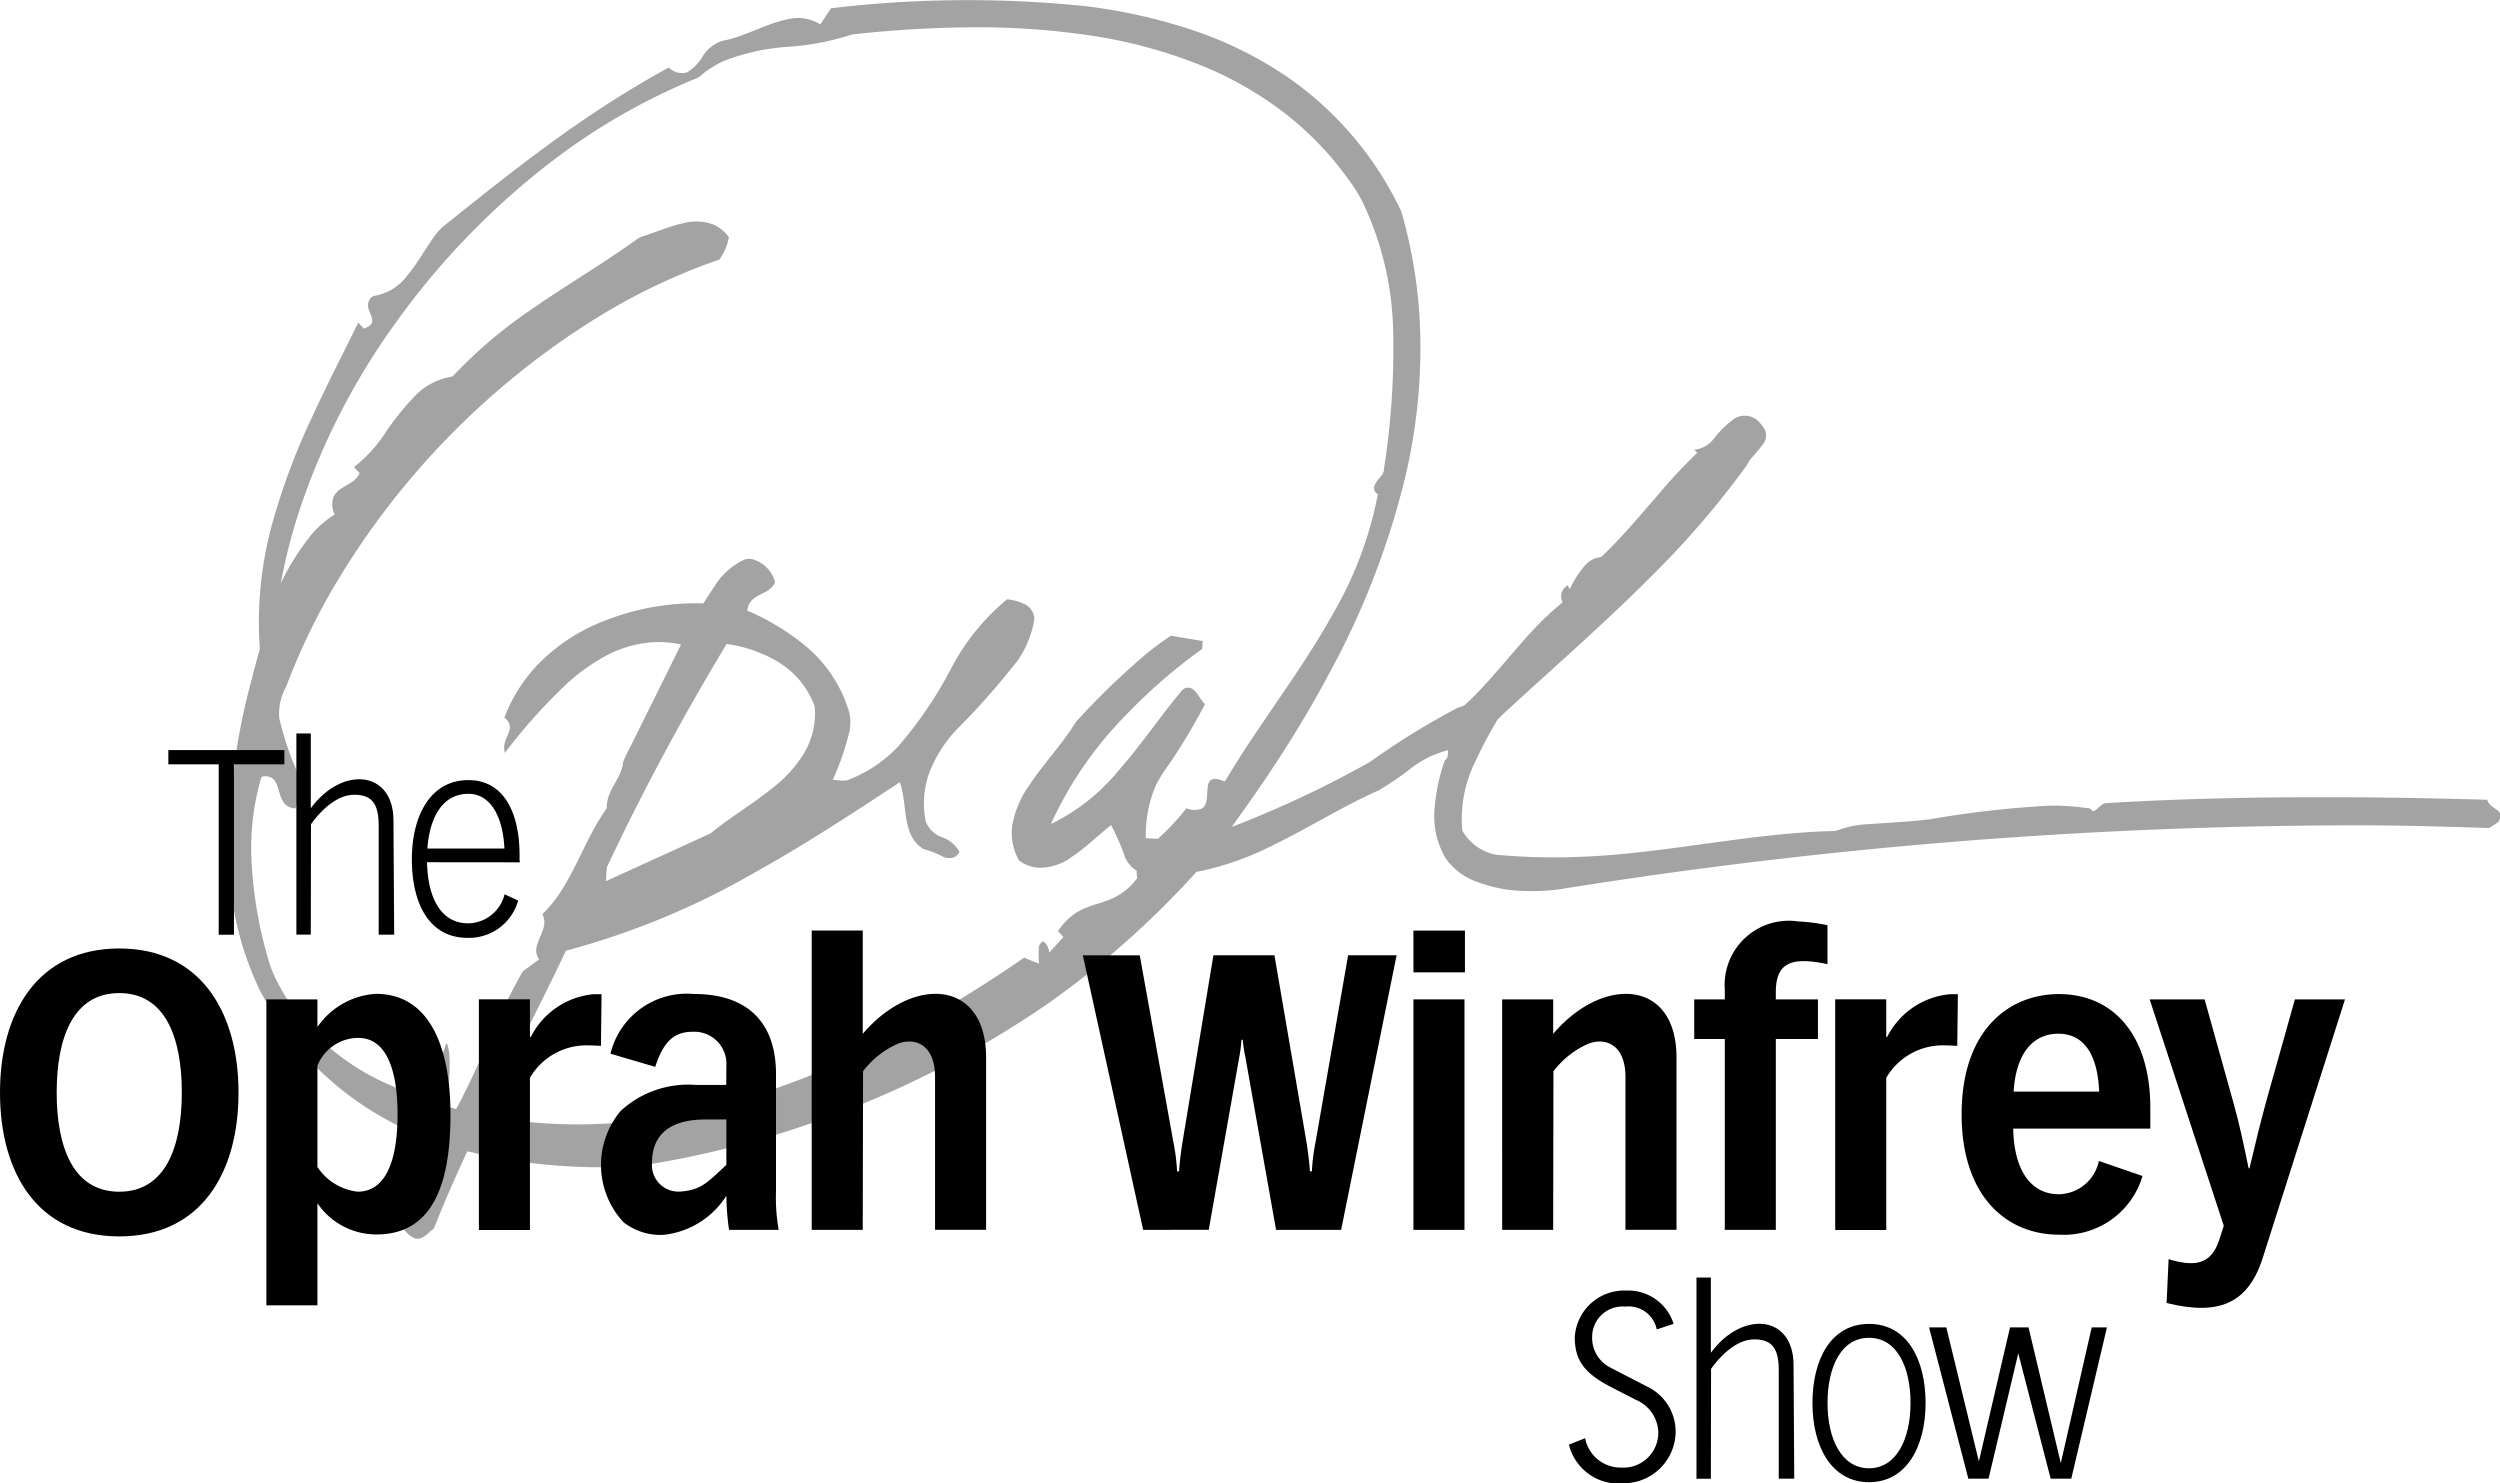 <svg viewBox="0 0 105.15 62.385" height="62.385" width="105.15" xmlns:xlink="http://www.w3.org/1999/xlink" xmlns="http://www.w3.org/2000/svg">
  <defs>
    <clipPath id="clip-path">
      <rect fill="none" height="62.385" width="105.15" data-name="Rectangle 195" id="Rectangle_195"></rect>
    </clipPath>
  </defs>
  <g clip-path="url(#clip-path)" data-name="Group 275" id="Group_275">
    <path fill-rule="evenodd" fill="#a3a3a3" transform="translate(-6.842 0)" d="M38.169,23.534a.6.6,0,0,1,.438.027,1.356,1.356,0,0,1,.817.861c.036.081-.031.155-.071.217-.234.306-.635.346-.894.615a.7.7,0,0,0-.181.431,10.139,10.139,0,0,1,2.3,1.366,5.745,5.745,0,0,1,1.95,2.8,1.835,1.835,0,0,1,.04.918,11.184,11.184,0,0,1-.7,2.031c.235,0,.483.091.707-.02A5.7,5.7,0,0,0,44.614,31.4a17.069,17.069,0,0,0,2.23-3.28A9.415,9.415,0,0,1,49.2,25.207a2.12,2.12,0,0,1,.81.241.733.733,0,0,1,.339.586,4.305,4.305,0,0,1-.685,1.723,32.188,32.188,0,0,1-2.656,3,5.782,5.782,0,0,0-1.068,1.709,3.8,3.8,0,0,0-.164,2.072,1.137,1.137,0,0,0,.691.678,1.312,1.312,0,0,1,.73.615.579.579,0,0,1-.209.218.6.6,0,0,1-.5-.027,3.855,3.855,0,0,0-.8-.307,1.406,1.406,0,0,1-.6-.769c-.231-.657-.165-1.389-.4-2.046-2,1.32-4,2.629-6.084,3.788a32.721,32.721,0,0,1-7.96,3.3c-1.1,2.334-2.307,4.607-3.428,6.929,8.041,1.58,16.051-2.054,22.7-6.636.21.084.418.174.631.244a4.963,4.963,0,0,1-.011-.709.4.4,0,0,1,.179-.228.6.6,0,0,1,.251.483c.2-.216.4-.438.606-.654-.076-.085-.152-.169-.23-.252a2.578,2.578,0,0,1,.806-.8c.5-.307,1.086-.37,1.6-.634a2.621,2.621,0,0,0,.925-.8,1.443,1.443,0,0,1-.02-.3,1.4,1.4,0,0,1-.478-.538,9.729,9.729,0,0,0-.6-1.388c-.567.44-1.079.965-1.681,1.354a2.238,2.238,0,0,1-1.406.437,1.618,1.618,0,0,1-.739-.269c-.07-.042-.095-.13-.131-.2a2.335,2.335,0,0,1-.2-1.316,4.141,4.141,0,0,1,.706-1.669c.615-.932,1.387-1.727,1.974-2.682a31.9,31.9,0,0,1,3.038-2.928c.283-.224.575-.434.87-.639.041-.027.084-.066.137-.046l1.283.214q-.007.166-.021.333a23.1,23.1,0,0,0-3.243,2.819,15.918,15.918,0,0,0-3.117,4.544,8.466,8.466,0,0,0,2.872-2.281c.932-1.059,1.726-2.246,2.633-3.329a.346.346,0,0,1,.5-.032c.192.166.285.427.473.6a24.14,24.14,0,0,1-1.714,2.821,4.073,4.073,0,0,0-.394.7,5.3,5.3,0,0,0-.381,2.117c.171.012.342.022.513.025a10.835,10.835,0,0,0,1.2-1.283.822.822,0,0,0,.671,0c.183-.141.183-.412.2-.631.016-.185,0-.415.144-.547.188-.123.411-.013.6.051,1.439-2.435,3.206-4.624,4.577-7.109a15.881,15.881,0,0,0,1.855-4.97.3.3,0,0,1-.156-.288c.039-.228.224-.376.349-.551a.529.529,0,0,0,.068-.258,32.292,32.292,0,0,0,.382-5.825,13.181,13.181,0,0,0-1.3-5.4,6.093,6.093,0,0,0-.542-.869,13.41,13.41,0,0,0-2.719-2.838,14.879,14.879,0,0,0-3.605-2.046,20.616,20.616,0,0,0-4.427-1.2,32.3,32.3,0,0,0-5.356-.364q-2.411.032-4.814.3a10.823,10.823,0,0,1-2.668.518,9.121,9.121,0,0,0-2.677.578,4.069,4.069,0,0,0-.913.551,1.17,1.17,0,0,1-.244.182A26.537,26.537,0,0,0,29.45,7.26a32.109,32.109,0,0,0-6.025,6.4,29.2,29.2,0,0,0-3.956,7.707,23.821,23.821,0,0,0-.817,3.163A10.553,10.553,0,0,1,19.8,22.667a4.029,4.029,0,0,1,1.123-1.028.926.926,0,0,1-.047-.752c.245-.474.876-.488,1.092-.987-.078-.086-.158-.171-.242-.251a6.112,6.112,0,0,0,1.256-1.34,10.764,10.764,0,0,1,1.446-1.786,2.756,2.756,0,0,1,1.372-.672c.072,0,.119-.063.168-.112a19.588,19.588,0,0,1,3.139-2.666c1.205-.844,2.461-1.6,3.678-2.421.33-.217.647-.457.976-.675.627-.189,1.23-.467,1.872-.6a2.051,2.051,0,0,1,1.224.071,1.655,1.655,0,0,1,.643.526,2.291,2.291,0,0,1-.4.941,26,26,0,0,0-5.082,2.406,33.136,33.136,0,0,0-11.3,11.645,27.518,27.518,0,0,0-1.834,3.9,2.333,2.333,0,0,0-.294,1.356,12.938,12.938,0,0,0,.758,2.257A2.151,2.151,0,0,1,19.272,34a.6.6,0,0,1-.459-.2c-.239-.278-.218-.7-.437-.994a.507.507,0,0,0-.537-.128,10.575,10.575,0,0,0-.407,3.73,17.675,17.675,0,0,0,.748,4.119,4.23,4.23,0,0,0,.3.72,9.037,9.037,0,0,0,1.052,1.638,9.978,9.978,0,0,0,3.757,2.772A17.815,17.815,0,0,0,25,46.339c.119-.511.222-1.035.35-1.543.006-.029.012-.057.018-.085a4.7,4.7,0,0,1,.245-.81c.038-.044.085.124.113.338a2.9,2.9,0,0,1,.025.355c.024.65-.073,1.306-.073,1.955.117.032.234.064.35.1,1.015-1.872,1.727-3.918,2.785-5.763a.493.493,0,0,1,.136-.118c.193-.134.377-.282.572-.412a.637.637,0,0,1-.124-.439c.043-.343.255-.624.323-.96a.769.769,0,0,0-.065-.508,5.327,5.327,0,0,0,.756-.924c.733-1.12,1.169-2.438,1.949-3.525a1.914,1.914,0,0,1,.051-.408c.148-.549.594-.962.642-1.55.122-.3.286-.587.425-.882.668-1.352,1.345-2.7,2.007-4.055a4.5,4.5,0,0,0-1.2-.091,4.881,4.881,0,0,0-2.069.629,8.094,8.094,0,0,0-1.5,1.084,23.224,23.224,0,0,0-2.638,2.94.768.768,0,0,1-.022-.343c.037-.256.206-.464.235-.721a.511.511,0,0,0-.237-.413A6.563,6.563,0,0,1,29.418,28a7.71,7.71,0,0,1,2.372-1.688,10.5,10.5,0,0,1,4.634-.934c.157-.241.31-.485.474-.72a2.836,2.836,0,0,1,1.271-1.125M33.862,49.013a6.93,6.93,0,0,1-1.32.077,23.692,23.692,0,0,1-5.217-.477c-.277-.053-.551-.135-.827-.187q-.739,1.57-1.386,3.19c-.036.108-.148.144-.218.22-.169.161-.387.328-.625.245a1.156,1.156,0,0,1-.45-.4.954.954,0,0,1-.064-.783,8.651,8.651,0,0,0,.492-1.466c.1-.089.207-.176.314-.26.029-.446.083-.89.147-1.332a13.352,13.352,0,0,1-5.173-3.6,13.832,13.832,0,0,1-1.763-2.587,13.23,13.23,0,0,1-1.3-5.394,27.124,27.124,0,0,1,.967-7.726q.149-.589.314-1.175a.606.606,0,0,0,.006-.225,15.663,15.663,0,0,1,.549-5.166,28.166,28.166,0,0,1,1.712-4.534c.6-1.305,1.258-2.575,1.888-3.861.086.077.159.168.241.251.135-.06.315-.12.349-.3.016-.221-.143-.4-.174-.61a.441.441,0,0,1,.224-.464,2.145,2.145,0,0,0,1.4-.834c.418-.487.733-1.06,1.1-1.586a3.006,3.006,0,0,1,.4-.476c2.078-1.66,4.154-3.329,6.356-4.793,1.029-.685,2.083-1.328,3.162-1.918a.809.809,0,0,0,.762.207,1.923,1.923,0,0,0,.664-.668,1.51,1.51,0,0,1,.843-.667C38.2,1.536,39.059.982,40.019.8a1.767,1.767,0,0,1,1.326.227c.15-.228.3-.453.454-.68A48.382,48.382,0,0,1,52.537.264a23.055,23.055,0,0,1,4.476,1.007,16.1,16.1,0,0,1,4.13,2.074A14.276,14.276,0,0,1,65.783,8.9a20.441,20.441,0,0,1,.8,5.411,23.646,23.646,0,0,1-.605,5.624,33.944,33.944,0,0,1-3.259,8.444C62,29.73,61.206,31.04,60.366,32.31c-.551.841-1.135,1.654-1.716,2.469a43.882,43.882,0,0,0,5.816-2.735,31.626,31.626,0,0,1,3.674-2.268c.116-.054.258-.057.35-.161,1.445-1.33,2.539-3.063,4.078-4.28a.541.541,0,0,1-.036-.43.679.679,0,0,1,.238-.29c.034.055.069.112.1.167a4.073,4.073,0,0,1,.649-1.015,1.011,1.011,0,0,1,.662-.336c.856-.8,1.615-1.721,2.394-2.611a22.273,22.273,0,0,1,1.654-1.776,1.752,1.752,0,0,0-.138-.127,1.179,1.179,0,0,0,.842-.476,4.189,4.189,0,0,1,.886-.853.842.842,0,0,1,.916.07,1.462,1.462,0,0,1,.355.46.6.6,0,0,1-.048.5,7.973,7.973,0,0,1-.575.692c-.071.089-.111.2-.178.293a37.477,37.477,0,0,1-4.033,4.676C74.434,26.109,72.5,27.8,70.6,29.541c-.256.239-.519.469-.766.717A18.882,18.882,0,0,0,68.91,32a5.4,5.4,0,0,0-.563,2.938,2.074,2.074,0,0,0,1.431,1.013,26.4,26.4,0,0,0,3.474.089c3.542-.123,7.025-.974,10.568-1.084a.913.913,0,0,0,.313-.036,4.3,4.3,0,0,1,1.257-.255c.884-.059,1.769-.1,2.65-.21a42.01,42.01,0,0,1,5.1-.573,10.75,10.75,0,0,1,1.626.127c.04.048.075.123.149.1.187-.08.3-.321.518-.33q2.659-.159,5.321-.21c1.865-.047,3.731-.036,5.6-.033,1.7.018,3.4.055,5.1.1.067.241.3.331.463.474.136.113.088.323.011.459-.127.092-.261.176-.393.258-1.725-.056-3.45-.106-5.176-.114a212.986,212.986,0,0,0-33.823,2.674,8.164,8.164,0,0,1-1.533.087,5.942,5.942,0,0,1-2.084-.4,2.686,2.686,0,0,1-1.276-.978,3.5,3.5,0,0,1-.45-2.214,7.637,7.637,0,0,1,.418-1.9c.141-.086.129-.277.136-.428a4.283,4.283,0,0,0-1.7.873,13.25,13.25,0,0,1-1.2.807c-1.51.67-2.923,1.563-4.409,2.289a12.361,12.361,0,0,1-3.235,1.142.1.1,0,0,0-.074.046,37.663,37.663,0,0,1-6.22,5.506,41.488,41.488,0,0,1-17.037,6.8M32.378,36.45c-.041.2-.031.41-.052.613,1.47-.674,2.946-1.337,4.413-2.018.841-.693,1.778-1.231,2.62-1.921a5.441,5.441,0,0,0,1.315-1.465,3.317,3.317,0,0,0,.436-1.945,3.645,3.645,0,0,0-1.477-1.835,5.75,5.75,0,0,0-2.228-.793,104.436,104.436,0,0,0-5.028,9.364" data-name="Path 110" id="Path_110"></path>
    <path transform="translate(-7.975 -29.755)" d="M19.179,84.657h2.147V80.362a2.99,2.99,0,0,0,2.485,1.314c2.44,0,3.111-2.257,3.111-5.04s-.846-5.08-3.138-5.08a3.225,3.225,0,0,0-2.458,1.394V71.79H19.179Zm2.147-5.822V74.577a1.858,1.858,0,0,1,1.716-1.168c1.223,0,1.654,1.427,1.654,3.214,0,2.066-.55,3.254-1.681,3.254a2.333,2.333,0,0,1-1.689-1.042" data-name="Path 111" id="Path_111"></path>
    <path transform="translate(-24.302 -27.861)" d="M58.442,79.589h2.147l.013-6.671a3.707,3.707,0,0,1,1.469-1.16c.769-.288,1.559.088,1.559,1.4v6.428h2.147V72.34c0-3.31-3.111-3.444-5.187-.995V67H58.442Z" data-name="Path 112" id="Path_112"></path>
    <path transform="translate(-8.874 -21.959)" d="M21.34,61.269h.606l.008-4.642c.25-.367.983-1.241,1.811-1.241.684,0,1.036.3,1.036,1.275v4.609h.652l-.03-4.8c0-2.117-2.164-2.309-3.477-.515V52.808H21.34Z" data-name="Path 113" id="Path_113"></path>
    <path transform="translate(-50.792 -38.249)" d="M122.146,100.444h.605l.008-4.62c.25-.367.983-1.241,1.811-1.241.684,0,1.036.3,1.036,1.274v4.586h.652l-.029-4.78c0-2.117-2.164-2.309-3.478-.515V91.983h-.605Z" data-name="Path 114" id="Path_114"></path>
    <path transform="translate(-57.754 -39.742)" d="M140.542,101.936h.85l1.25-5.274,1.363,5.274h.867l1.5-6.364h-.641l-1.3,5.71-1.357-5.71h-.779l-1.31,5.637-1.369-5.637h-.726Z" data-name="Path 115" id="Path_115"></path>
    <path transform="translate(-5.04 -22.453)" d="M12.121,54.6h2.118v7.167h.641V54.6H17V54H12.121Z" data-name="Path 116" id="Path_116"></path>
    <path transform="translate(-14.338 -29.767)" d="M34.48,81.5h2.147V75.1a2.746,2.746,0,0,1,2.466-1.364c.169,0,.464.019.521.019l.025-2.172H39.31a3.294,3.294,0,0,0-2.646,1.8h-.037V71.8H34.48Z" data-name="Path 117" id="Path_117"></path>
    <rect transform="translate(59.449 42.034)" height="9.695" width="2.147" data-name="Rectangle 193" id="Rectangle_193"></rect>
    <path transform="translate(-32.419 -28.6)" d="M88.827,80.329l2.333-11.55H89.121l-1.369,7.852a8.323,8.323,0,0,0-.154,1.234h-.084c-.028-.425-.09-.894-.151-1.268l-1.341-7.818H83.455L82.161,76.6c-.062.374-.123.843-.151,1.268h-.084a8.242,8.242,0,0,0-.155-1.234l-1.414-7.852H77.963L80.5,80.329l2.759-.005,1.292-7.309a5.867,5.867,0,0,0,.084-.682h.056a4.823,4.823,0,0,0,.1.682l1.3,7.314Z" data-name="Path 118" id="Path_118"></path>
    <rect transform="translate(59.449 39.141)" height="1.756" width="2.166" data-name="Rectangle 194" id="Rectangle_194"></rect>
    <path transform="translate(-44.974 -29.756)" d="M108.155,81.485H110.3l.012-6.671a3.715,3.715,0,0,1,1.469-1.16c.77-.288,1.56.088,1.56,1.4v6.428h2.147V74.236c0-3.31-3.111-3.444-5.187-.995V71.79h-2.147Z" data-name="Path 119" id="Path_119"></path>
    <path transform="translate(-50.725 -27.585)" d="M123.27,79.314h2.146v-8.03h1.772V69.619h-1.772v-.31c0-1.259.688-1.489,2.173-1.171V66.5a7.5,7.5,0,0,0-1.227-.159,2.7,2.7,0,0,0-3.092,2.868v.412h-1.286v1.665h1.286Z" data-name="Path 120" id="Path_120"></path>
    <path transform="translate(-54.945 -29.767)" d="M132.134,81.5h2.147V75.1a2.747,2.747,0,0,1,2.466-1.364c.169,0,.464.019.521.019l.025-2.172h-.329a3.3,3.3,0,0,0-2.646,1.8h-.037V71.8h-2.147Z" data-name="Path 121" id="Path_121"></path>
    <path transform="translate(-58.729 -29.761)" d="M145.349,81.692a3.447,3.447,0,0,0,3.494-2.468l-1.835-.633a1.752,1.752,0,0,1-1.681,1.4c-1.157,0-1.887-.967-1.922-2.761h5.766v-.873c0-3.076-1.567-4.785-3.847-4.785-2.046,0-4.089,1.456-4.089,5.06,0,3.353,1.8,5.061,4.115,5.061m-1.927-6.02c.112-1.811.969-2.434,1.882-2.434,1.121,0,1.656.953,1.715,2.434Z" data-name="Path 122" id="Path_122"></path>
    <path transform="translate(-64.36 -29.921)" d="M159.574,82.693l3.416-10.737h-2.107l-1.189,4.228c-.289,1.059-.47,1.818-.721,2.877h-.036c-.216-1.042-.374-1.82-.662-2.844l-1.19-4.262h-2.31l3.117,9.523-.2.618c-.36,1.081-1.113,1.084-2.121.786l-.083,1.843c2.108.52,3.452.12,4.085-2.033" data-name="Path 123" id="Path_123"></path>
    <path transform="translate(0 -28.397)" d="M5.016,68.29c3.447,0,5.016,2.714,5.016,6.062S8.48,80.4,5.016,80.4,0,77.7,0,74.352,1.569,68.29,5.016,68.29m2.631,6.059c0-2.31-.692-4.183-2.631-4.183s-2.632,1.873-2.632,4.183.7,4.172,2.632,4.172,2.631-1.861,2.631-4.172" data-name="Path 124" id="Path_124"></path>
    <path transform="translate(-54.264 -39.637)" d="M132.875,95.32c1.6,0,2.379,1.49,2.379,3.329s-.808,3.329-2.379,3.329-2.379-1.491-2.379-3.329.78-3.329,2.379-3.329m1.746,3.329c0-1.516-.572-2.744-1.746-2.744s-1.745,1.229-1.745,2.744.594,2.744,1.745,2.744,1.746-1.229,1.746-2.744" data-name="Path 125" id="Path_125"></path>
    <path transform="translate(-12.333 -23.354)" d="M30.309,59.042h3.24c-.059-1.31-.57-2.3-1.511-2.3-1.1,0-1.632.993-1.729,2.3m-.015.577c.029,1.453.557,2.57,1.732,2.57a1.6,1.6,0,0,0,1.53-1.222l.57.267A2.147,2.147,0,0,1,32,62.8c-1.64,0-2.344-1.479-2.344-3.306s.78-3.329,2.379-3.329c1.553,0,2.194,1.49,2.149,3.329a.539.539,0,0,0,.017.129Z" data-name="Path 126" id="Path_126"></path>
    <path fill-rule="evenodd" transform="translate(-17.998 -29.762)" d="M48.549,74.6a1.35,1.35,0,0,0-1.427-1.441c-.806,0-1.229.452-1.566,1.475l-1.882-.554a3.307,3.307,0,0,1,3.517-2.51c2.281,0,3.446,1.229,3.446,3.368v4.929a7.7,7.7,0,0,0,.113,1.622H48.662a10.337,10.337,0,0,1-.112-1.447v.011A3.566,3.566,0,0,1,45.9,81.7a2.523,2.523,0,0,1-1.677-.53,3.539,3.539,0,0,1-.114-4.689,4.2,4.2,0,0,1,3.153-1.087h1.282Zm0,4.159V76.848h-.89c-1.724,0-2.237.856-2.237,1.806a1.117,1.117,0,0,0,1.2,1.224c.905-.063,1.172-.434,1.924-1.116" data-name="Path 127" id="Path_127"></path>
    <path fill-rule="evenodd" transform="translate(-46.97 -38.638)" d="M116.2,96.935a2.1,2.1,0,0,1,1.247,1.952,2.184,2.184,0,0,1-2.157,2.136,2.146,2.146,0,0,1-2.331-1.624l.681-.27a1.525,1.525,0,0,0,1.525,1.236,1.468,1.468,0,0,0,1.553-1.48,1.528,1.528,0,0,0-.95-1.373l-1.124-.58c-1.014-.543-1.439-1.064-1.439-2.05a2.082,2.082,0,0,1,2.147-1.963,2.01,2.01,0,0,1,2.011,1.4l-.71.235a1.207,1.207,0,0,0-1.323-.96,1.278,1.278,0,0,0-1.394,1.272,1.4,1.4,0,0,0,.757,1.288l1.508.779" data-name="Path 128" id="Path_128"></path>
  </g>
</svg>
